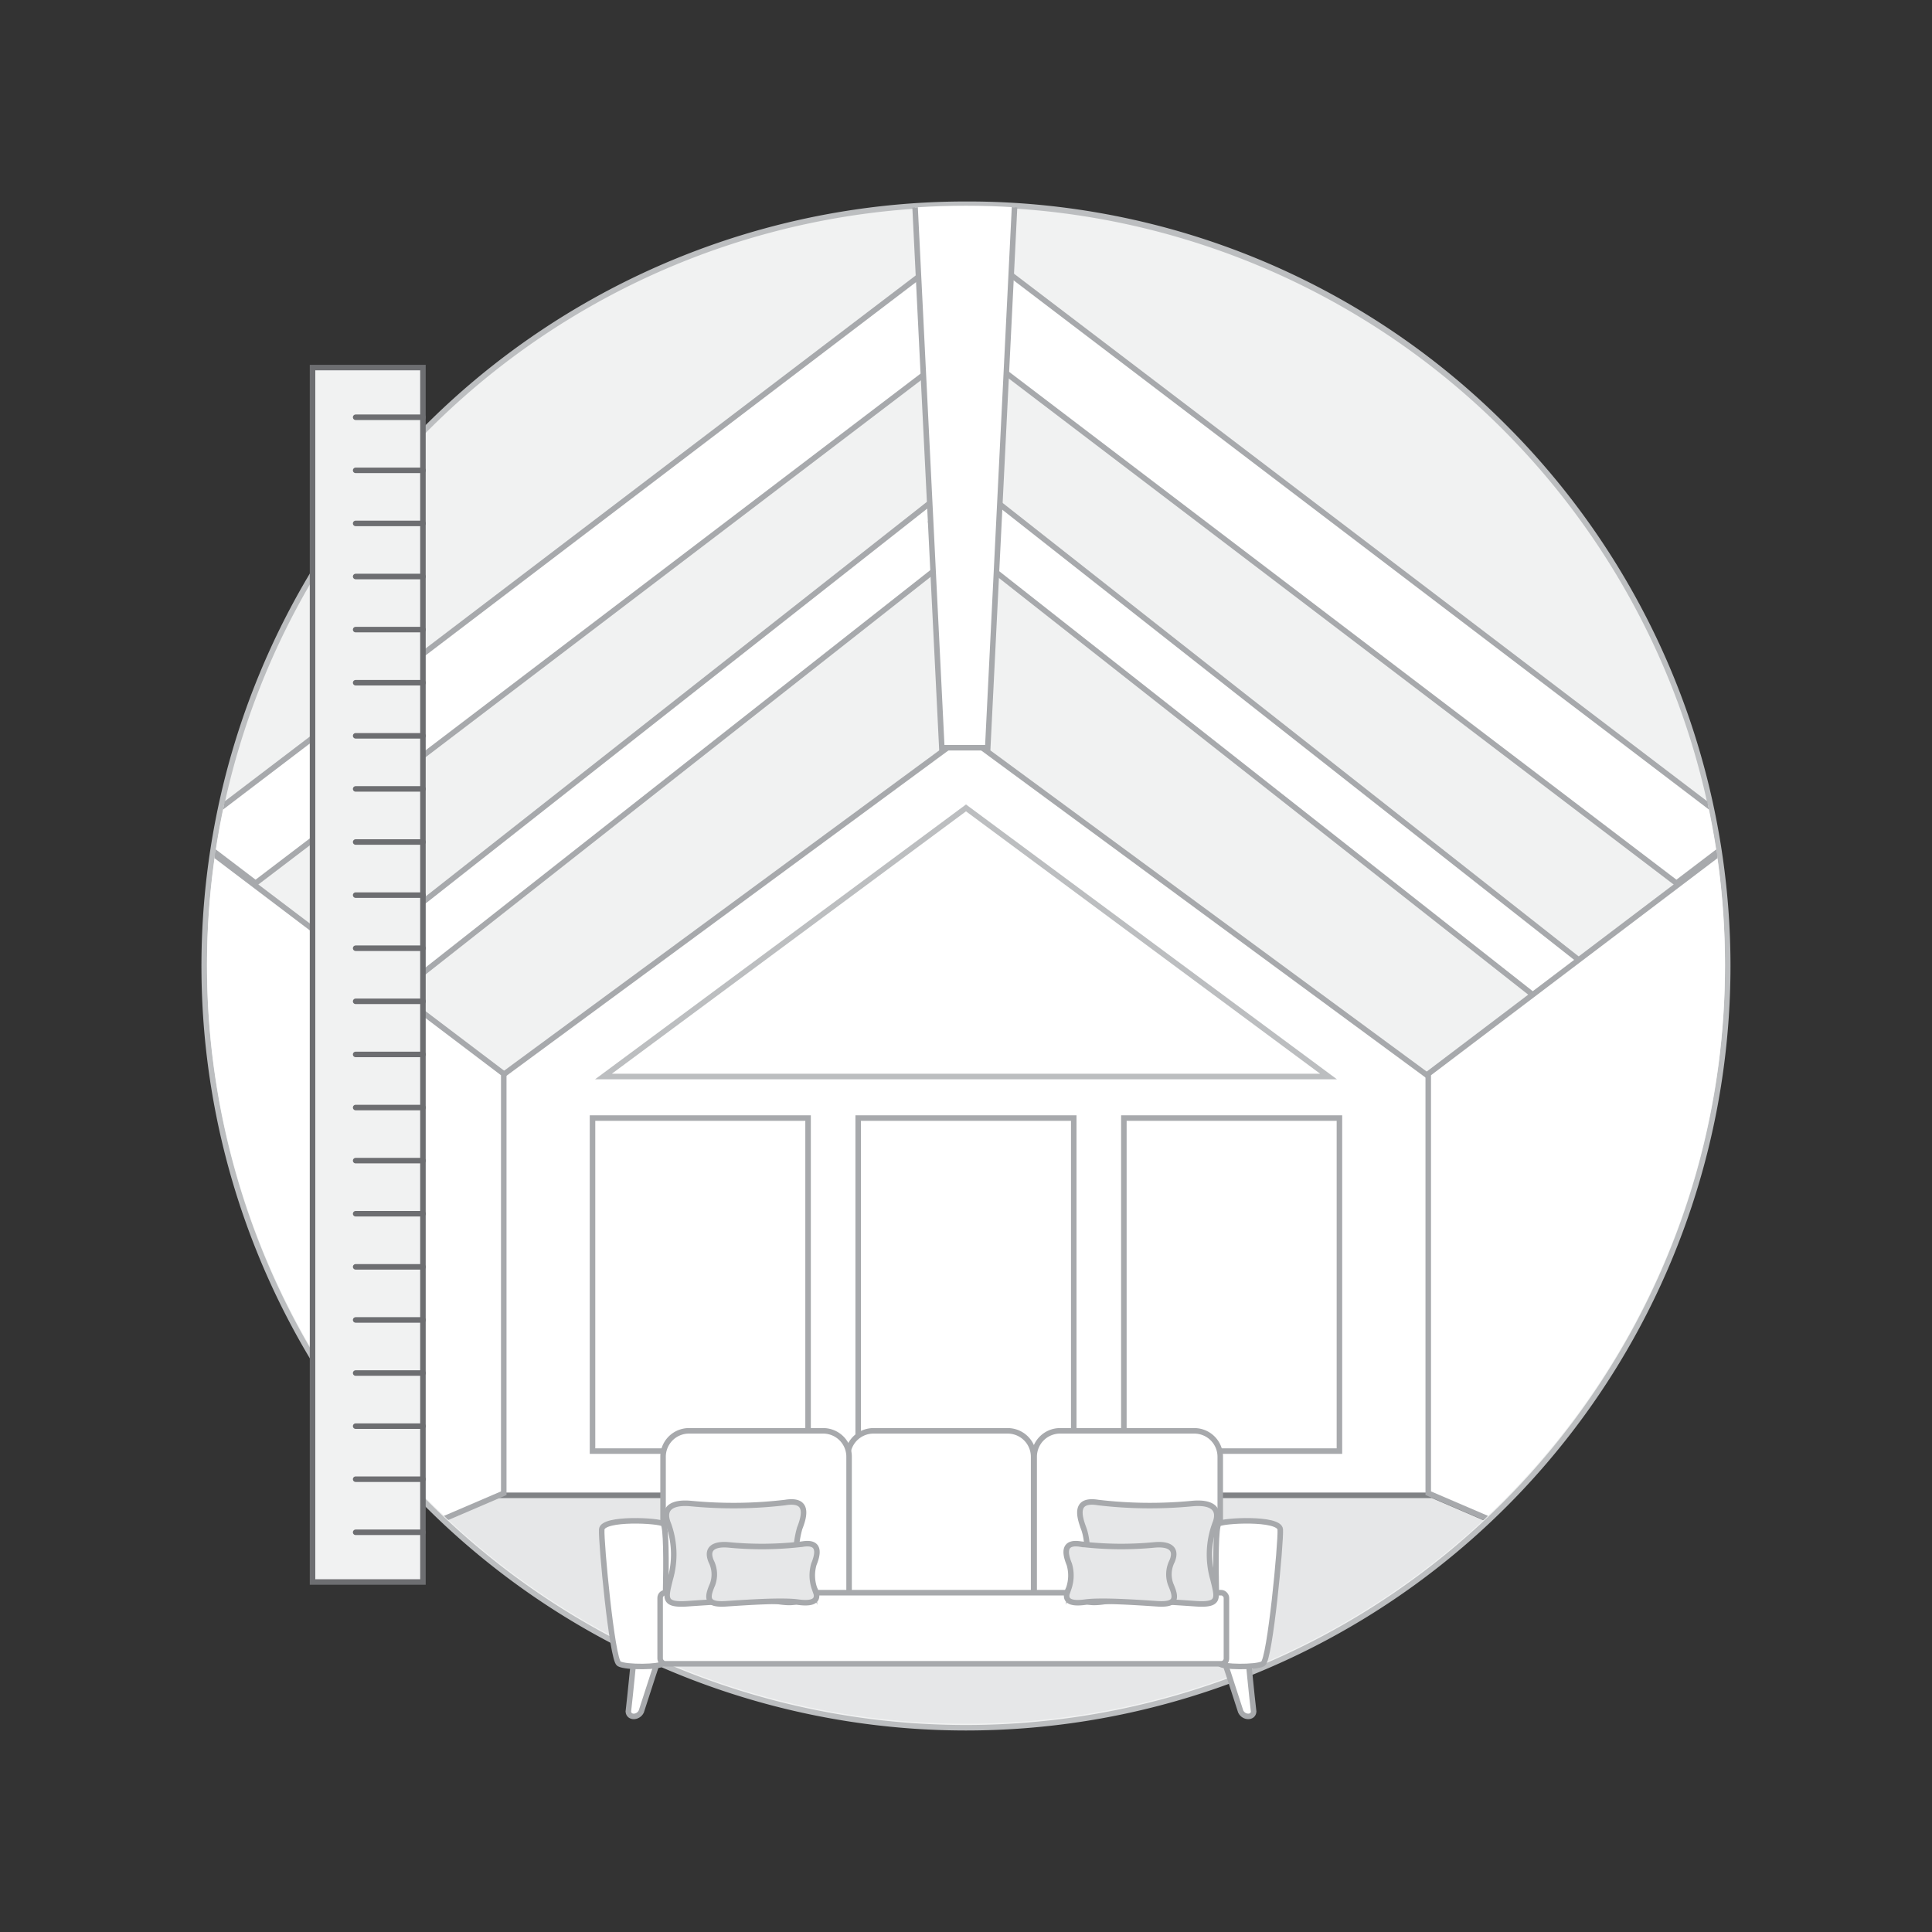 <svg xmlns="http://www.w3.org/2000/svg" xmlns:xlink="http://www.w3.org/1999/xlink" viewBox="0 0 350 350"><rect x="0" y="0" width="350" height="350" fill="#333333" stroke="none"/><defs><clipPath id="clip-path"><circle id="SVGID" cx="175" cy="174.77" r="137.5" style="fill:none"/></clipPath><symbol id="icon_base" data-name="icon_base" viewBox="0 0 277 277"><circle cx="138.5" cy="138.5" r="138" style="fill:#f1f2f2"/><path d="M138.5,1A137.5,137.5,0,1,1,1,138.5,137.5,137.5,0,0,1,138.5,1m0-1A138.49,138.49,0,0,0,40.57,236.43,138.49,138.49,0,1,0,236.43,40.57,137.58,137.58,0,0,0,138.5,0Z" style="fill:#bcbec0"/></symbol><symbol id="ruler" data-name="ruler" viewBox="0 0 221 21.02"><polygon points="0.5 20.5 0.5 0.5 220.5 0.5 220.5 20.5 0.5 20.5" style="fill:#f1f2f2;stroke:#6d6e71;stroke-miterlimit:10"/><line x1="9.5" y1="8.31" x2="9.5" y2="20.52" style="fill:none;stroke:#6d6e71;stroke-linecap:round;stroke-miterlimit:10"/><line x1="19.12" y1="8.31" x2="19.12" y2="20.52" style="fill:none;stroke:#6d6e71;stroke-linecap:round;stroke-miterlimit:10"/><line x1="28.73" y1="8.31" x2="28.73" y2="20.52" style="fill:none;stroke:#6d6e71;stroke-linecap:round;stroke-miterlimit:10"/><line x1="38.35" y1="8.31" x2="38.35" y2="20.52" style="fill:none;stroke:#6d6e71;stroke-linecap:round;stroke-miterlimit:10"/><line x1="47.97" y1="8.31" x2="47.97" y2="20.52" style="fill:none;stroke:#6d6e71;stroke-linecap:round;stroke-miterlimit:10"/><line x1="57.59" y1="8.31" x2="57.59" y2="20.52" style="fill:none;stroke:#6d6e71;stroke-linecap:round;stroke-miterlimit:10"/><line x1="67.21" y1="8.31" x2="67.21" y2="20.52" style="fill:none;stroke:#6d6e71;stroke-linecap:round;stroke-miterlimit:10"/><line x1="76.83" y1="8.31" x2="76.83" y2="20.52" style="fill:none;stroke:#6d6e71;stroke-linecap:round;stroke-miterlimit:10"/><line x1="86.45" y1="8.31" x2="86.45" y2="20.52" style="fill:none;stroke:#6d6e71;stroke-linecap:round;stroke-miterlimit:10"/><line x1="96.07" y1="8.31" x2="96.07" y2="20.52" style="fill:none;stroke:#6d6e71;stroke-linecap:round;stroke-miterlimit:10"/><line x1="105.69" y1="8.31" x2="105.69" y2="20.52" style="fill:none;stroke:#6d6e71;stroke-linecap:round;stroke-miterlimit:10"/><line x1="115.31" y1="8.31" x2="115.31" y2="20.52" style="fill:none;stroke:#6d6e71;stroke-linecap:round;stroke-miterlimit:10"/><line x1="124.93" y1="8.31" x2="124.93" y2="20.52" style="fill:none;stroke:#6d6e71;stroke-linecap:round;stroke-miterlimit:10"/><line x1="134.55" y1="8.31" x2="134.55" y2="20.52" style="fill:none;stroke:#6d6e71;stroke-linecap:round;stroke-miterlimit:10"/><line x1="144.17" y1="8.31" x2="144.17" y2="20.52" style="fill:none;stroke:#6d6e71;stroke-linecap:round;stroke-miterlimit:10"/><line x1="153.79" y1="8.31" x2="153.79" y2="20.52" style="fill:none;stroke:#6d6e71;stroke-linecap:round;stroke-miterlimit:10"/><line x1="163.41" y1="8.31" x2="163.41" y2="20.52" style="fill:none;stroke:#6d6e71;stroke-linecap:round;stroke-miterlimit:10"/><line x1="173.03" y1="8.31" x2="173.03" y2="20.52" style="fill:none;stroke:#6d6e71;stroke-linecap:round;stroke-miterlimit:10"/><line x1="182.65" y1="8.31" x2="182.65" y2="20.52" style="fill:none;stroke:#6d6e71;stroke-linecap:round;stroke-miterlimit:10"/><line x1="192.27" y1="8.31" x2="192.27" y2="20.52" style="fill:none;stroke:#6d6e71;stroke-linecap:round;stroke-miterlimit:10"/><line x1="201.88" y1="8.31" x2="201.88" y2="20.52" style="fill:none;stroke:#6d6e71;stroke-linecap:round;stroke-miterlimit:10"/><line x1="211.5" y1="8.31" x2="211.5" y2="20.52" style="fill:none;stroke:#6d6e71;stroke-linecap:round;stroke-miterlimit:10"/></symbol></defs><g id="base"><use width="277" height="277" transform="translate(36.5 36.5)" xlink:href="#icon_base"/></g><g id="ceiling"><g style="clip-path:url(#clip-path)"><polygon points="259.23 271.28 174.78 271.28 90.34 271.28 90.34 233.29 90.34 195.31 174.78 133.15 259.23 195.31 259.23 233.29 259.23 271.28" style="fill:#fff;stroke:#a7a9ac;stroke-miterlimit:10"/><polygon points="385.19 324.99 -35.63 324.99 90.08 270.89 259.48 270.89 385.19 324.99" style="fill:#e6e7e8;stroke:#808285;stroke-miterlimit:10"/><polygon points="182.12 56.63 46.3 159.99 34.18 150.77 170 47.4 182.12 56.63" style="fill:#fff;stroke:#a7a9ac;stroke-miterlimit:10"/><polygon points="180.46 94.53 66.83 183.98 58.53 177.66 172.16 88.21 180.46 94.53" style="fill:#fff;stroke:#a7a9ac;stroke-miterlimit:10"/><polygon points="91.26 270.51 -28.23 321.79 -28.16 104.06 91.26 194.54 91.26 270.51" style="fill:#fff;stroke:#a7a9ac;stroke-miterlimit:10"/><polygon points="167.88 56.63 303.7 159.99 315.82 150.77 180 47.4 167.88 56.63" style="fill:#fff;stroke:#a7a9ac;stroke-miterlimit:10"/><polygon points="168.84 94.53 282.47 183.98 290.77 177.66 177.14 88.21 168.84 94.53" style="fill:#fff;stroke:#a7a9ac;stroke-miterlimit:10"/><polygon points="258.74 270.51 378.23 321.79 378.16 104.06 258.74 194.54 258.74 270.51" style="fill:#fff;stroke:#a7a9ac;stroke-miterlimit:10"/><polygon points="178.94 135.46 170.62 135.46 165.2 25.9 184.37 25.9 178.94 135.46" style="fill:#fff;stroke:#a7a9ac;stroke-miterlimit:10"/></g><rect x="107.34" y="202.55" width="39.05" height="60.33" style="fill:#fff;stroke:#a7a9ac;stroke-miterlimit:10"/><rect x="155.47" y="202.55" width="39.05" height="60.33" style="fill:#fff;stroke:#a7a9ac;stroke-miterlimit:10"/><rect x="203.6" y="202.55" width="39.05" height="60.33" style="fill:#fff;stroke:#a7a9ac;stroke-miterlimit:10"/><path d="M226.11,300.39s.64,6.68,1,9.68c-.08,1.16-1.75,1.17-2.34,0-1.69-5.29-3.14-9.61-3.14-9.61Z" style="fill:#fff;stroke:#a7a9ac;stroke-miterlimit:10"/><path d="M153.54,290.61c0,2.6,2.11,2.6,4.7,2.6h24.31c2.59,0,4.7,0,4.7-2.6v-26.7a4.7,4.7,0,0,0-4.7-4.7H158.24a4.7,4.7,0,0,0-4.7,4.7Z" style="fill:#fff;stroke:#a7a9ac;stroke-miterlimit:10"/><path d="M187.35,290.61c0,2.6,2.1,2.6,4.7,2.6h24.31c2.59,0,4.7,0,4.7-2.6v-26.7a4.7,4.7,0,0,0-4.7-4.7H192.05a4.69,4.69,0,0,0-4.7,4.7Z" style="fill:#fff;stroke:#a7a9ac;stroke-miterlimit:10"/><path d="M120.12,290.61c0,2.6,2.1,2.6,4.7,2.6h24.3c2.6,0,4.7,0,4.7-2.6v-26.7a4.69,4.69,0,0,0-4.7-4.7h-24.3a4.69,4.69,0,0,0-4.7,4.7Z" style="fill:#fff;stroke:#a7a9ac;stroke-miterlimit:10"/><path d="M220.77,276.07c.58-.62,11-1.19,11.16,1s-1.86,23.59-3.13,24.33-7.58.6-7.8,0C220.62,300.44,219.73,277.18,220.77,276.07Z" style="fill:#fff;stroke:#a7a9ac;stroke-miterlimit:10"/><path d="M114.83,300.39s-.65,6.68-1,9.68c.09,1.16,1.75,1.17,2.34,0,1.69-5.29,3.14-9.61,3.14-9.61Z" style="fill:#fff;stroke:#a7a9ac;stroke-miterlimit:10"/><path d="M120.16,276.07c-.58-.62-11-1.19-11.15,1s1.86,23.59,3.12,24.33,7.58.6,7.8,0C120.31,300.44,121.2,277.18,120.16,276.07Z" style="fill:#fff;stroke:#a7a9ac;stroke-miterlimit:10"/><rect x="119.59" y="288.53" width="102.59" height="12.88" rx="0.94" style="fill:#fff;stroke:#a7a9ac;stroke-miterlimit:10"/><path d="M125.26,272.39c-3.42-.34-5.42.75-4.15,3.78a16.07,16.07,0,0,1,.31,9.89c-.82,3.4-1.39,4.79,3.15,4.47s13-.88,16.57-.38S146,290,145,286.94a17.77,17.77,0,0,1-.13-10.08c1-2.52,1.52-5.35-2.64-4.66A79.87,79.87,0,0,1,125.26,272.39Z" style="fill:#e6e7e8;stroke:#a7a9ac;stroke-miterlimit:10"/><path d="M132.08,279.88c-2.67-.26-4.23.59-3.25,2.95a5.28,5.28,0,0,1,.25,4.21c-1.09,2.51-1.09,3.74,2.46,3.5s10.15-.69,13-.3,4.09-.26,3-2.51a7.19,7.19,0,0,1-.1-4.35c.8-1.95,1.18-4.19-2.07-3.65A62.45,62.45,0,0,1,132.08,279.88Z" style="fill:#e6e7e8;stroke:#a7a9ac;stroke-miterlimit:10"/><path d="M215.9,272.39c3.42-.34,5.42.75,4.16,3.78a16.06,16.06,0,0,0-.32,9.89c.82,3.4,1.39,4.79-3.15,4.47s-13-.88-16.56-.38-4.85-.19-3.85-3.21,1.08-7.56.13-10.08-1.51-5.35,2.65-4.66A79.77,79.77,0,0,0,215.9,272.39Z" style="fill:#e6e7e8;stroke:#a7a9ac;stroke-miterlimit:10"/><path d="M209.08,279.88c2.68-.26,4.24.59,3.25,2.95a5.25,5.25,0,0,0-.24,4.21c1.09,2.51,1.08,3.74-2.47,3.5s-10.14-.69-13-.3-4.08-.26-3-2.51a7.12,7.12,0,0,0,.09-4.35c-.8-1.95-1.18-4.19,2.07-3.65A62.45,62.45,0,0,0,209.08,279.88Z" style="fill:#e6e7e8;stroke:#a7a9ac;stroke-miterlimit:10"/><use width="221" height="21.02" transform="translate(56.12 287.09) rotate(-90)" xlink:href="#ruler"/><polygon points="175 146.36 109.32 195.02 240.68 195.02 175 146.36" style="fill:#fff;stroke:#bcbec0;stroke-miterlimit:10"/></g></svg>
